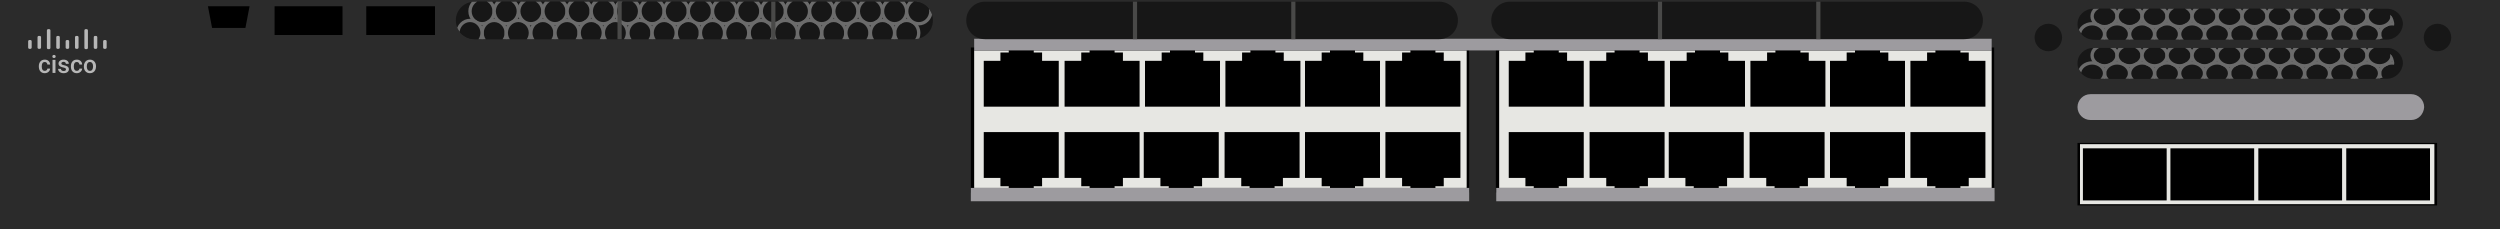 <?xml version="1.0" encoding="utf-8"?>
<!-- Copyright 2022 Virtual Console LLC. All rights reserved. Generator: Adobe Illustrator 23.1.0, SVG Export Plug-In . SVG Version: 6.00 Build 0)  -->
<svg version="1.1" id="Cisco_Catalyst_WS-C3650-24PD-E"
	 xmlns="http://www.w3.org/2000/svg" xmlns:xlink="http://www.w3.org/1999/xlink" x="0px" y="0px" viewBox="0 0 600 55"
	 style="enable-background:new 0 0 600 55;" xml:space="preserve">
<style type="text/css">
	.st0{fill:#2B2B2B;}
	.st1{fill:#E7E7E3;}
	.st2{fill:#9D9B9F;}
	.st3{fill:#171717;}
	.st4{fill:#494948;}
	.st5{clip-path:url(#SVGID_2_);}
	.st6{fill:#6B6B6B;}
	.st7{clip-path:url(#SVGID_4_);}
	.st8{clip-path:url(#SVGID_6_);}
	.st9{fill:#B7B7B7;}
</style>
<rect y="0" class="st0" width="600" height="55"/>
<g>
	<rect x="233" y="11.4" width="119.6" height="34.8"/>
	<rect x="233.8" y="12.1" class="st1" width="118.2" height="33"/>
	<g>
		<polygon points="250.1,14.6 250.1,12.6 248.1,12.6 248.1,11.4 
			242.1,11.4 242.1,12.6 240.1,12.6 240.1,14.6 236.1,14.6 
			236.1,25.6 254.1,25.6 254.1,14.6 		"/>
		<polygon points="269.5,14.6 269.5,12.6 267.5,12.6 267.5,11.4 261.5,11.4 261.5,12.6 
			259.5,12.6 259.5,14.6 255.5,14.6 255.5,25.6 273.5,25.6 273.5,14.6 		"/>
		<polygon points="288.8,14.6 288.8,12.6 286.8,12.6 286.8,11.4 
			280.8,11.4 280.8,12.6 278.8,12.6 278.8,14.6 274.8,14.6 
			274.8,25.6 292.8,25.6 292.8,14.6 		"/>
		<polygon points="308.1,14.6 308.1,12.6 306.1,12.6 306.1,11.4 
			300.1,11.4 300.1,12.6 298.1,12.6 298.1,14.6 294.1,14.6 
			294.1,25.6 312.1,25.6 312.1,14.6 		"/>
		<polygon points="327.2,14.6 327.2,12.6 325.2,12.6 325.2,11.4 
			319.2,11.4 319.2,12.6 317.2,12.6 317.2,14.6 313.2,14.6 
			313.2,25.6 331.2,25.6 331.2,14.6 		"/>
		<polygon points="346.5,14.6 346.5,12.6 344.5,12.6 344.5,11.4 338.5,11.4 338.5,12.6 
			336.5,12.6 336.5,14.6 332.5,14.6 332.5,25.6 350.5,25.6 350.5,14.6 		"/>
	</g>
	<g>
		<polygon points="336.5,42.7 336.5,44.7 338.5,44.7 338.5,45.9 344.5,45.9 344.5,44.7 
			346.5,44.7 346.5,42.7 350.5,42.7 350.5,31.7 332.5,31.7 332.5,42.7 		"/>
		<polygon points="317.2,42.7 317.2,44.7 319.2,44.7 319.2,45.9 
			325.2,45.9 325.2,44.7 327.2,44.7 327.2,42.7 331.2,42.7 
			331.2,31.7 313.2,31.7 313.2,42.7 		"/>
		<polygon points="297.9,42.7 297.9,44.7 299.9,44.7 299.9,45.9 
			305.9,45.9 305.9,44.7 307.9,44.7 307.9,42.7 311.9,42.7 
			311.9,31.7 293.9,31.7 293.9,42.7 		"/>
		<polygon points="278.5,42.7 278.5,44.7 280.5,44.7 280.5,45.9 286.5,45.9 286.5,44.7 
			288.5,44.7 288.5,42.7 292.5,42.7 292.5,31.7 274.5,31.7 274.5,42.7 		"/>
		<polygon points="259.5,42.7 259.5,44.7 261.5,44.7 261.5,45.9 267.5,45.9 267.5,44.7 
			269.5,44.7 269.5,42.7 273.5,42.7 273.5,31.7 255.5,31.7 255.5,42.7 		"/>
		<polygon points="240.1,42.7 240.1,44.7 242.1,44.7 242.1,45.9 
			248.1,45.9 248.1,44.7 250.1,44.7 250.1,42.7 254.1,42.7 
			254.1,31.7 236.1,31.7 236.1,42.7 		"/>
	</g>
</g>
<g>
	<rect x="359" y="11.4" width="119.6" height="34.8"/>
	<rect x="359.8" y="12.1" class="st1" width="118.2" height="33"/>
	<g>
		<polygon points="376.1,14.6 376.1,12.6 374.1,12.6 374.1,11.4 
			368.1,11.4 368.1,12.6 366.1,12.6 366.1,14.6 362.1,14.6 
			362.1,25.6 380.1,25.6 380.1,14.6 		"/>
		<polygon points="395.5,14.6 395.5,12.6 393.5,12.6 393.5,11.4 387.5,11.4 387.5,12.6 
			385.5,12.6 385.5,14.6 381.5,14.6 381.5,25.6 399.5,25.6 399.5,14.6 		"/>
		<polygon points="414.8,14.6 414.8,12.6 412.8,12.6 412.8,11.4 
			406.8,11.4 406.8,12.6 404.8,12.6 404.8,14.6 400.8,14.6 
			400.8,25.6 418.8,25.6 418.8,14.6 		"/>
		<polygon points="434.1,14.6 434.1,12.6 432.1,12.6 432.1,11.4 
			426.1,11.4 426.1,12.6 424.1,12.6 424.1,14.6 420.1,14.6 
			420.1,25.6 438.1,25.6 438.1,14.6 		"/>
		<polygon points="453.2,14.6 453.2,12.6 451.2,12.6 451.2,11.4 
			445.2,11.4 445.2,12.6 443.2,12.6 443.2,14.6 439.2,14.6 
			439.2,25.6 457.2,25.6 457.2,14.6 		"/>
		<polygon points="472.5,14.6 472.5,12.6 470.5,12.6 470.5,11.4 464.5,11.4 464.5,12.6 
			462.5,12.6 462.5,14.6 458.5,14.6 458.5,25.6 476.5,25.6 476.5,14.6 		"/>
	</g>
	<g>
		<polygon points="462.5,42.7 462.5,44.7 464.5,44.7 464.5,45.9 470.5,45.9 470.5,44.7 
			472.5,44.7 472.5,42.7 476.5,42.7 476.5,31.7 458.5,31.7 458.5,42.7 		"/>
		<polygon points="443.2,42.7 443.2,44.7 445.2,44.7 445.2,45.9 
			451.2,45.9 451.2,44.7 453.2,44.7 453.2,42.7 457.2,42.7 
			457.2,31.7 439.2,31.7 439.2,42.7 		"/>
		<polygon points="423.9,42.7 423.9,44.7 425.9,44.7 425.9,45.9 
			431.9,45.9 431.9,44.7 433.9,44.7 433.9,42.7 437.9,42.7 
			437.9,31.7 419.9,31.7 419.9,42.7 		"/>
		<polygon points="404.5,42.7 404.5,44.7 406.5,44.7 406.5,45.9 412.5,45.9 412.5,44.7 
			414.5,44.7 414.5,42.7 418.5,42.7 418.5,31.7 400.5,31.7 400.5,42.7 		"/>
		<polygon points="385.5,42.7 385.5,44.7 387.5,44.7 387.5,45.9 393.5,45.9 393.5,44.7 
			395.5,44.7 395.5,42.7 399.5,42.7 399.5,31.7 381.5,31.7 381.5,42.7 		"/>
		<polygon points="366.1,42.7 366.1,44.7 368.1,44.7 368.1,45.9 
			374.1,45.9 374.1,44.7 376.1,44.7 376.1,42.7 380.1,42.7 
			380.1,31.7 362.1,31.7 362.1,42.7 		"/>
	</g>
</g>
<rect x="233" y="45.1" class="st2" width="119.6" height="3.2"/>
<rect x="359.1" y="45.1" class="st2" width="119.6" height="3.2"/>
<rect x="233.8" y="9.3" class="st2" width="244.2" height="2.8"/>
<path class="st3" d="M345.4,9.4h-109c-2.5,0-4.5-2-4.5-4.5l0,0c0-2.5,2-4.5,4.5-4.5h109c2.5,0,4.5,2,4.5,4.5l0,0
	C349.9,7.4,347.9,9.4,345.4,9.4z"/>
<rect x="271.9" y="0.4" class="st4" width="1" height="9"/>
<rect x="309.9" y="0.4" class="st4" width="1" height="9"/>
<path class="st3" d="M471.4,9.4h-109c-2.5,0-4.5-2-4.5-4.5l0,0c0-2.5,2-4.5,4.5-4.5h109c2.5,0,4.5,2,4.5,4.5l0,0
	C475.9,7.4,473.9,9.4,471.4,9.4z"/>
<rect x="397.9" y="0.4" class="st4" width="1" height="9"/>
<rect x="435.9" y="0.4" class="st4" width="1" height="9"/>
<path class="st3" d="M219.4,9.4H113.9c-2.5,0-4.5-2-4.5-4.5l0,0c0-2.5,2-4.5,4.5-4.5h105.5
	c2.5,0,4.5,2,4.5,4.5l0,0C223.9,7.4,221.9,9.4,219.4,9.4z"/>
<g>
	<g>
		<g>
			<g>
				<g>
					<defs>
						<path id="SVGID_1_" d="M219.4,9.4H113.9c-2.5,0-4.5-2-4.5-4.5l0,0c0-2.5,2-4.5,4.5-4.5h105.5
							c2.5,0,4.5,2,4.5,4.5l0,0C223.9,7.4,221.9,9.4,219.4,9.4z"/>
					</defs>
					<clipPath id="SVGID_2_">
						<use xlink:href="#SVGID_1_"  style="overflow:visible;"/>
					</clipPath>
					<g class="st5">
						<g>
							<ellipse class="st3" cx="115.7" cy="2.7" rx="2.9" ry="3"/>
							<path class="st6" d="M115.7,6.1c-1.8,0-3.3-1.5-3.3-3.4
								s1.5-3.4,3.3-3.4S119,0.8,119,2.7S117.5,6.1,115.7,6.1z
								 M115.7,0.1c-1.4,0-2.5,1.2-2.5,2.6s1.1,2.6,2.5,2.6s2.5-1.2,2.5-2.6
								S117.1,0.1,115.7,0.1z"/>
						</g>
						<g>
							<ellipse class="st3" cx="121.5" cy="2.7" rx="2.9" ry="3"/>
							<path class="st6" d="M121.5,6.1c-1.8,0-3.3-1.5-3.3-3.4s1.5-3.4,3.3-3.4
								s3.3,1.5,3.3,3.4S123.3,6.1,121.5,6.1z M121.5,0.1
								c-1.4,0-2.5,1.2-2.5,2.6s1.1,2.6,2.5,2.6s2.5-1.2,2.5-2.6
								S122.9,0.1,121.5,0.1z"/>
						</g>
						<g>
							<ellipse class="st3" cx="118.6" cy="7.9" rx="2.9" ry="3"/>
							<path class="st6" d="M118.6,11.3c-1.8,0-3.3-1.5-3.3-3.4
								s1.5-3.4,3.3-3.4s3.3,1.5,3.3,3.4S120.4,11.3,118.6,11.3z
								 M118.6,5.3c-1.4,0-2.5,1.2-2.5,2.6s1.1,2.6,2.5,2.6
								s2.5-1.2,2.5-2.6S120,5.3,118.6,5.3z"/>
						</g>
						<g>
							<ellipse class="st3" cx="112.8" cy="7.9" rx="2.9" ry="3"/>
							<path class="st6" d="M112.8,11.3C111,11.3,109.5,9.8,109.5,7.9
								s1.5-3.4,3.3-3.4s3.3,1.5,3.3,3.4S114.6,11.3,112.8,11.3z
								 M112.8,5.3c-1.4,0-2.5,1.2-2.5,2.6s1.1,2.6,2.5,2.6
								s2.5-1.2,2.5-2.6S114.2,5.3,112.8,5.3z"/>
						</g>
						<g>
							<ellipse class="st3" cx="130.3" cy="7.9" rx="2.9" ry="3"/>
							<path class="st6" d="M130.3,11.3C128.5,11.3,127,9.8,127,7.9
								s1.5-3.4,3.3-3.4s3.3,1.5,3.3,3.4S132.1,11.3,130.3,11.3z
								 M130.3,5.3c-1.4,0-2.5,1.2-2.5,2.6s1.1,2.6,2.5,2.6
								s2.5-1.2,2.5-2.6S131.7,5.3,130.3,5.3z"/>
						</g>
						<g>
							<ellipse class="st3" cx="124.4" cy="7.9" rx="2.9" ry="3"/>
							<path class="st6" d="M124.4,11.3c-1.8,0-3.3-1.5-3.3-3.4
								s1.5-3.4,3.3-3.4s3.3,1.5,3.3,3.4S126.2,11.3,124.4,11.3z
								 M124.4,5.3c-1.4,0-2.5,1.2-2.5,2.6s1.1,2.6,2.5,2.6
								s2.5-1.2,2.5-2.6S125.8,5.3,124.4,5.3z"/>
						</g>
						<g>
							<ellipse class="st3" cx="127.4" cy="2.7" rx="2.9" ry="3"/>
							<path class="st6" d="M127.4,6.1c-1.8,0-3.3-1.5-3.3-3.4
								s1.5-3.4,3.3-3.4c1.8,0,3.3,1.5,3.3,3.4
								S129.2,6.1,127.4,6.1z M127.4,0.1c-1.4,0-2.5,1.2-2.5,2.6
								s1.1,2.6,2.5,2.6s2.5-1.2,2.5-2.6S128.8,0.1,127.4,0.1z"
								/>
						</g>
						<g>
							<ellipse class="st3" cx="133.2" cy="2.7" rx="2.9" ry="3"/>
							<path class="st6" d="M133.2,6.1c-1.8,0-3.3-1.5-3.3-3.4
								s1.5-3.4,3.3-3.4S136.5,0.8,136.5,2.7S135,6.1,133.2,6.1z
								 M133.2,0.1c-1.4,0-2.5,1.2-2.5,2.6s1.1,2.6,2.5,2.6s2.5-1.2,2.5-2.6
								S134.6,0.1,133.2,0.1z"/>
						</g>
						<g>
							<ellipse class="st3" cx="139" cy="2.7" rx="2.9" ry="3"/>
							<path class="st6" d="M139,6.1c-1.8,0-3.3-1.5-3.3-3.4s1.5-3.4,3.3-3.4
								s3.3,1.5,3.3,3.4S140.8,6.1,139,6.1z M139,0.1
								c-1.4,0-2.5,1.2-2.5,2.6s1.1,2.6,2.5,2.6s2.5-1.2,2.5-2.6
								S140.4,0.1,139,0.1z"/>
						</g>
						<g>
							<ellipse class="st3" cx="136.1" cy="7.9" rx="2.9" ry="3"/>
							<path class="st6" d="M136.1,11.3c-1.8,0-3.3-1.5-3.3-3.4
								s1.5-3.4,3.3-3.4s3.3,1.5,3.3,3.4S137.9,11.3,136.1,11.3z
								 M136.1,5.3c-1.4,0-2.5,1.2-2.5,2.6s1.1,2.6,2.5,2.6
								s2.5-1.2,2.5-2.6S137.5,5.3,136.1,5.3z"/>
						</g>
						<g>
							<ellipse class="st3" cx="147.7" cy="7.9" rx="2.9" ry="3"/>
							<path class="st6" d="M147.7,11.3c-1.8,0-3.3-1.5-3.3-3.4
								s1.5-3.4,3.3-3.4S151,6,151,7.9S149.5,11.3,147.7,11.3z
								 M147.7,5.3c-1.4,0-2.5,1.2-2.5,2.6s1.1,2.6,2.5,2.6
								s2.5-1.2,2.5-2.6S149.1,5.3,147.7,5.3z"/>
						</g>
						<g>
							<ellipse class="st3" cx="141.9" cy="7.9" rx="2.9" ry="3"/>
							<path class="st6" d="M141.9,11.3c-1.8,0-3.3-1.5-3.3-3.4
								s1.5-3.4,3.3-3.4s3.3,1.5,3.3,3.4S143.7,11.3,141.9,11.3z
								 M141.9,5.3c-1.4,0-2.5,1.2-2.5,2.6s1.1,2.6,2.5,2.6
								s2.5-1.2,2.5-2.6S143.3,5.3,141.9,5.3z"/>
						</g>
						<g>
							<ellipse class="st3" cx="144.8" cy="2.7" rx="2.9" ry="3"/>
							<path class="st6" d="M144.8,6.1C143,6.1,141.5,4.6,141.5,2.7
								s1.5-3.4,3.3-3.4s3.3,1.5,3.3,3.4S146.6,6.1,144.8,6.1z
								 M144.8,0.1c-1.4,0-2.5,1.2-2.5,2.6s1.1,2.6,2.5,2.6s2.5-1.2,2.5-2.6
								S146.2,0.1,144.8,0.1z"/>
						</g>
						<g>
							<ellipse class="st3" cx="150.6" cy="2.7" rx="2.9" ry="3"/>
							<path class="st6" d="M150.6,6.1c-1.8,0-3.3-1.5-3.3-3.4
								s1.5-3.4,3.3-3.4s3.3,1.5,3.3,3.4S152.4,6.1,150.6,6.1z
								 M150.6,0.1c-1.4,0-2.5,1.2-2.5,2.6s1.1,2.6,2.5,2.6s2.5-1.2,2.5-2.6
								S152,0.1,150.6,0.1z"/>
						</g>
						<g>
							<ellipse class="st3" cx="156.5" cy="2.7" rx="2.9" ry="3"/>
							<path class="st6" d="M156.5,6.1c-1.8,0-3.3-1.5-3.3-3.4s1.5-3.4,3.3-3.4
								s3.3,1.5,3.3,3.4S158.3,6.1,156.5,6.1z M156.5,0.1
								c-1.4,0-2.5,1.2-2.5,2.6s1.1,2.6,2.5,2.6s2.5-1.2,2.5-2.6
								S157.9,0.1,156.5,0.1z"/>
						</g>
						<g>
							<ellipse class="st3" cx="153.6" cy="7.9" rx="2.9" ry="3"/>
							<path class="st6" d="M153.6,11.3c-1.8,0-3.3-1.5-3.3-3.4
								s1.5-3.4,3.3-3.4s3.3,1.5,3.3,3.4S155.4,11.3,153.6,11.3z
								 M153.6,5.3c-1.4,0-2.5,1.2-2.5,2.6s1.1,2.6,2.5,2.6
								s2.5-1.2,2.5-2.6S155,5.3,153.6,5.3z"/>
						</g>
						<g>
							<ellipse class="st3" cx="165.2" cy="7.9" rx="2.9" ry="3"/>
							<path class="st6" d="M165.2,11.3c-1.8,0-3.3-1.5-3.3-3.4
								s1.5-3.4,3.3-3.4S168.5,6,168.5,7.9S167,11.3,165.2,11.3z
								 M165.2,5.3c-1.4,0-2.5,1.2-2.5,2.6s1.1,2.6,2.5,2.6
								s2.5-1.2,2.5-2.6S166.6,5.3,165.2,5.3z"/>
						</g>
						<g>
							<ellipse class="st3" cx="159.4" cy="7.9" rx="2.9" ry="3"/>
							<path class="st6" d="M159.4,11.3c-1.8,0-3.3-1.5-3.3-3.4
								s1.5-3.4,3.3-3.4s3.3,1.5,3.3,3.4S161.2,11.3,159.4,11.3z
								 M159.4,5.3c-1.4,0-2.5,1.2-2.5,2.6s1.1,2.6,2.5,2.6
								s2.5-1.2,2.5-2.6S160.8,5.3,159.4,5.3z"/>
						</g>
						<g>
							<ellipse class="st3" cx="162.3" cy="2.7" rx="2.9" ry="3"/>
							<path class="st6" d="M162.3,6.1C160.5,6.1,159,4.6,159,2.7s1.5-3.4,3.3-3.4
								s3.3,1.5,3.3,3.4S164.1,6.1,162.3,6.1z M162.3,0.1
								c-1.4,0-2.5,1.2-2.5,2.6s1.1,2.6,2.5,2.6s2.5-1.2,2.5-2.6
								S163.7,0.1,162.3,0.1z"/>
						</g>
						<g>
							<ellipse class="st3" cx="168.1" cy="2.7" rx="2.9" ry="3"/>
							<path class="st6" d="M168.1,6.1c-1.8,0-3.3-1.5-3.3-3.4
								s1.5-3.4,3.3-3.4s3.3,1.5,3.3,3.4S169.9,6.1,168.1,6.1z
								 M168.1,0.1c-1.4,0-2.5,1.2-2.5,2.6s1.1,2.6,2.5,2.6s2.5-1.2,2.5-2.6
								S169.5,0.1,168.1,0.1z"/>
						</g>
						<g>
							<ellipse class="st3" cx="173.9" cy="2.7" rx="2.9" ry="3"/>
							<path class="st6" d="M173.9,6.1c-1.8,0-3.3-1.5-3.3-3.4
								s1.5-3.4,3.3-3.4s3.3,1.5,3.3,3.4S175.7,6.1,173.9,6.1z
								 M173.9,0.1c-1.4,0-2.5,1.2-2.5,2.6s1.1,2.6,2.5,2.6s2.5-1.2,2.5-2.6
								S175.3,0.1,173.9,0.1z"/>
						</g>
						<g>
							<ellipse class="st3" cx="171" cy="7.9" rx="2.9" ry="3"/>
							<path class="st6" d="M171,11.3c-1.8,0-3.3-1.5-3.3-3.4s1.5-3.4,3.3-3.4
								s3.3,1.5,3.3,3.4S172.8,11.3,171,11.3z M171,5.3
								c-1.4,0-2.5,1.2-2.5,2.6s1.1,2.6,2.5,2.6s2.5-1.2,2.5-2.6
								S172.4,5.3,171,5.3z"/>
						</g>
						<g>
							<ellipse class="st3" cx="182.7" cy="7.9" rx="2.9" ry="3"/>
							<path class="st6" d="M182.7,11.3c-1.8,0-3.3-1.5-3.3-3.4
								s1.5-3.4,3.3-3.4S186,6,186,7.9S184.5,11.3,182.7,11.3z
								 M182.7,5.3c-1.4,0-2.5,1.2-2.5,2.6s1.1,2.6,2.5,2.6
								s2.5-1.2,2.5-2.6S184.1,5.3,182.7,5.3z"/>
						</g>
						<g>
							<ellipse class="st3" cx="176.8" cy="7.9" rx="2.9" ry="3"/>
							<path class="st6" d="M176.8,11.3C175,11.3,173.5,9.8,173.5,7.9
								s1.5-3.4,3.3-3.4s3.3,1.5,3.3,3.4S178.6,11.3,176.8,11.3z
								 M176.8,5.3c-1.4,0-2.5,1.2-2.5,2.6s1.1,2.6,2.5,2.6
								s2.5-1.2,2.5-2.6S178.2,5.3,176.8,5.3z"/>
						</g>
						<g>
							<ellipse class="st3" cx="179.7" cy="2.7" rx="2.9" ry="3"/>
							<path class="st6" d="M179.7,6.1c-1.8,0-3.3-1.5-3.3-3.4
								s1.5-3.4,3.3-3.4S183,0.8,183,2.7S181.5,6.1,179.7,6.1z
								 M179.7,0.1c-1.4,0-2.5,1.2-2.5,2.6s1.1,2.6,2.5,2.6s2.5-1.2,2.5-2.6
								S181.1,0.1,179.7,0.1z"/>
						</g>
						<g>
							<ellipse class="st3" cx="185.6" cy="2.7" rx="2.9" ry="3"/>
							<path class="st6" d="M185.6,6.1c-1.8,0-3.3-1.5-3.3-3.4
								s1.5-3.4,3.3-3.4s3.3,1.5,3.3,3.4S187.4,6.1,185.6,6.1z
								 M185.6,0.1c-1.4,0-2.5,1.2-2.5,2.6s1.1,2.6,2.5,2.6s2.5-1.2,2.5-2.6
								S187,0.1,185.6,0.1z"/>
						</g>
						<g>
							<ellipse class="st3" cx="191.4" cy="2.7" rx="2.9" ry="3"/>
							<path class="st6" d="M191.4,6.1c-1.8,0-3.3-1.5-3.3-3.4
								s1.5-3.4,3.3-3.4s3.3,1.5,3.3,3.4S193.2,6.1,191.4,6.1z
								 M191.4,0.1c-1.4,0-2.5,1.2-2.5,2.6s1.1,2.6,2.5,2.6s2.5-1.2,2.5-2.6
								S192.8,0.1,191.4,0.1z"/>
						</g>
						<g>
							<ellipse class="st3" cx="188.5" cy="7.9" rx="2.9" ry="3"/>
							<path class="st6" d="M188.5,11.3c-1.8,0-3.3-1.5-3.3-3.4s1.5-3.4,3.3-3.4
								s3.3,1.5,3.3,3.4S190.3,11.3,188.5,11.3z M188.5,5.3
								c-1.4,0-2.5,1.2-2.5,2.6s1.1,2.6,2.5,2.6S191,9.3,191,7.9
								S189.9,5.3,188.5,5.3z"/>
						</g>
						<g>
							<ellipse class="st3" cx="200.1" cy="7.9" rx="2.9" ry="3"/>
							<path class="st6" d="M200.1,11.3c-1.8,0-3.3-1.5-3.3-3.4
								s1.5-3.4,3.3-3.4s3.3,1.5,3.3,3.4S201.9,11.3,200.1,11.3z
								 M200.1,5.3c-1.4,0-2.5,1.2-2.5,2.6s1.1,2.6,2.5,2.6
								s2.5-1.2,2.5-2.6S201.5,5.3,200.1,5.3z"/>
						</g>
						<g>
							<ellipse class="st3" cx="194.3" cy="7.9" rx="2.9" ry="3"/>
							<path class="st6" d="M194.3,11.3C192.5,11.3,191,9.8,191,7.9
								s1.5-3.4,3.3-3.4s3.3,1.5,3.3,3.4S196.1,11.3,194.3,11.3z
								 M194.3,5.3c-1.4,0-2.5,1.2-2.5,2.6s1.1,2.6,2.5,2.6
								s2.5-1.2,2.5-2.6S195.7,5.3,194.3,5.3z"/>
						</g>
						<g>
							<ellipse class="st3" cx="197.2" cy="2.7" rx="2.9" ry="3"/>
							<path class="st6" d="M197.2,6.1c-1.8,0-3.3-1.5-3.3-3.4
								s1.5-3.4,3.3-3.4S200.5,0.8,200.5,2.7S199,6.1,197.2,6.1z
								 M197.2,0.1c-1.4,0-2.5,1.2-2.5,2.6s1.1,2.6,2.5,2.6s2.5-1.2,2.5-2.6
								S198.6,0.1,197.2,0.1z"/>
						</g>
						<g>
							<ellipse class="st3" cx="203" cy="2.7" rx="2.9" ry="3"/>
							<path class="st6" d="M203,6.1c-1.8,0-3.3-1.5-3.3-3.4s1.5-3.4,3.3-3.4
								s3.3,1.5,3.3,3.4S204.8,6.1,203,6.1z M203,0.1
								c-1.4,0-2.5,1.2-2.5,2.6s1.1,2.6,2.5,2.6s2.5-1.2,2.5-2.6
								S204.4,0.1,203,0.1z"/>
						</g>
						<g>
							<ellipse class="st3" cx="208.9" cy="2.7" rx="2.9" ry="3"/>
							<path class="st6" d="M208.9,6.1c-1.8,0-3.3-1.5-3.3-3.4
								s1.5-3.4,3.3-3.4s3.3,1.5,3.3,3.4S210.7,6.1,208.9,6.1z
								 M208.9,0.1c-1.4,0-2.5,1.2-2.5,2.6s1.1,2.6,2.5,2.6s2.5-1.2,2.5-2.6
								S210.3,0.1,208.9,0.1z"/>
						</g>
						<g>
							<ellipse class="st3" cx="205.9" cy="7.9" rx="2.9" ry="3"/>
							<path class="st6" d="M205.9,11.3c-1.8,0-3.3-1.5-3.3-3.4
								s1.5-3.4,3.3-3.4s3.3,1.5,3.3,3.4S207.7,11.3,205.9,11.3z
								 M205.9,5.3c-1.4,0-2.5,1.2-2.5,2.6s1.1,2.6,2.5,2.6
								s2.5-1.2,2.5-2.6S207.3,5.3,205.9,5.3z"/>
						</g>
						<g>
							<ellipse class="st3" cx="217.6" cy="7.9" rx="2.9" ry="3"/>
							<path class="st6" d="M217.6,11.3c-1.8,0-3.3-1.5-3.3-3.4
								s1.5-3.4,3.3-3.4s3.3,1.5,3.3,3.4S219.4,11.3,217.6,11.3z
								 M217.6,5.3c-1.4,0-2.5,1.2-2.5,2.6s1.1,2.6,2.5,2.6
								s2.5-1.2,2.5-2.6S219,5.3,217.6,5.3z"/>
						</g>
						<g>
							<ellipse class="st3" cx="211.8" cy="7.9" rx="2.9" ry="3"/>
							<path class="st6" d="M211.8,11.3C210,11.3,208.5,9.8,208.5,7.9
								s1.5-3.4,3.3-3.4s3.3,1.5,3.3,3.4S213.6,11.3,211.8,11.3z
								 M211.8,5.3c-1.4,0-2.5,1.2-2.5,2.6s1.1,2.6,2.5,2.6
								s2.5-1.2,2.5-2.6S213.2,5.3,211.8,5.3z"/>
						</g>
						<g>
							<ellipse class="st3" cx="214.7" cy="2.7" rx="2.9" ry="3"/>
							<path class="st6" d="M214.7,6.1c-1.8,0-3.3-1.5-3.3-3.4
								s1.5-3.4,3.3-3.4S218,0.8,218,2.7S216.5,6.1,214.7,6.1z
								 M214.7,0.1c-1.4,0-2.5,1.2-2.5,2.6s1.1,2.6,2.5,2.6s2.5-1.2,2.5-2.6
								S216.1,0.1,214.7,0.1z"/>
						</g>
						<g>
							<ellipse class="st3" cx="220.5" cy="2.7" rx="2.9" ry="3"/>
							<path class="st6" d="M220.5,6.1c-1.8,0-3.3-1.5-3.3-3.4s1.5-3.4,3.3-3.4
								s3.3,1.5,3.3,3.4S222.3,6.1,220.5,6.1z M220.5,0.1
								c-1.4,0-2.5,1.2-2.5,2.6s1.1,2.6,2.5,2.6s2.5-1.2,2.5-2.6
								S221.9,0.1,220.5,0.1z"/>
						</g>
					</g>
				</g>
			</g>
		</g>
	</g>
</g>
<rect x="148.2" y="0.4" class="st4" width="1" height="9"/>
<rect x="185.1" y="0.4" class="st4" width="1" height="9"/>
<rect x="87.9" y="1.5" width="16.5" height="6.9"/>
<rect x="65.9" y="1.5" width="16.3" height="6.9"/>
<polygon points="58.9,6.7 50.9,6.7 49.9,1.5 59.9,1.5 "/>
<path class="st3" d="M572.9,9.5h-70.5c-2.1,0-3.8-1.7-3.8-3.7l0,0
	c0-2.1,1.7-3.7,3.8-3.7h70.5c2.1,0,3.8,1.7,3.8,3.7l0,0
	C576.6,7.8,574.9,9.5,572.9,9.5z"/>
<g>
	<g>
		<g>
			<g>
				<g>
					<defs>
						<path id="SVGID_3_" d="M570.1,9.5h-67c-2.5,0-4.5-1.7-4.5-3.7l0,0
							c0-2.1,2-3.7,4.5-3.7h67c2.5,0,4.5,1.7,4.5,3.7l0,0
							C574.6,7.8,572.6,9.5,570.1,9.5z"/>
					</defs>
					<clipPath id="SVGID_4_">
						<use xlink:href="#SVGID_3_"  style="overflow:visible;"/>
					</clipPath>
					<g class="st7">
						<g>
							<ellipse class="st3" cx="505.1" cy="3.9" rx="3" ry="2.5"/>
							<path class="st6" d="M505.1,6.8c-1.9,0-3.4-1.3-3.4-2.9
								s1.5-2.9,3.4-2.9S508.5,2.3,508.5,3.9S507,6.8,505.1,6.8z
								 M505.1,1.8c-1.4,0-2.6,1-2.6,2.1s1.2,2.1,2.6,2.1
								s2.6-1,2.6-2.1S506.5,1.8,505.1,1.8z"/>
						</g>
						<g>
							<ellipse class="st3" cx="511.1" cy="3.9" rx="3" ry="2.5"/>
							<path class="st6" d="M511.1,6.8c-1.9,0-3.4-1.3-3.4-2.9
								s1.5-2.9,3.4-2.9S514.5,2.3,514.5,3.9S513,6.8,511.1,6.8z
								 M511.1,1.8c-1.4,0-2.6,1-2.6,2.1s1.2,2.1,2.6,2.1
								s2.6-1,2.6-2.1S512.5,1.8,511.1,1.8z"/>
						</g>
						<g>
							<ellipse class="st3" cx="508.1" cy="8.2" rx="3" ry="2.5"/>
							<path class="st6" d="M508.1,11.1c-1.9,0-3.4-1.3-3.4-2.9
								s1.5-2.9,3.4-2.9S511.5,6.6,511.5,8.2S510,11.1,508.1,11.1z
								 M508.1,6.1c-1.4,0-2.6,1-2.6,2.1s1.2,2.1,2.6,2.1
								s2.6-1,2.6-2.1S509.5,6.1,508.1,6.1z"/>
						</g>
						<g>
							<ellipse class="st3" cx="502.1" cy="8.2" rx="3" ry="2.5"/>
							<path class="st6" d="M502.1,11.1c-1.9,0-3.4-1.3-3.4-2.9
								s1.5-2.9,3.4-2.9S505.5,6.6,505.5,8.2S504,11.1,502.1,11.1z
								 M502.1,6.1c-1.4,0-2.6,1-2.6,2.1s1.2,2.1,2.6,2.1
								s2.6-1,2.6-2.1S503.5,6.1,502.1,6.1z"/>
						</g>
						<g>
							<ellipse class="st3" cx="520.1" cy="8.2" rx="3" ry="2.5"/>
							<path class="st6" d="M520.1,11.1c-1.9,0-3.4-1.3-3.4-2.9
								s1.5-2.9,3.4-2.9S523.5,6.6,523.5,8.2S522,11.1,520.1,11.1z
								 M520.1,6.1c-1.4,0-2.6,1-2.6,2.1s1.2,2.1,2.6,2.1
								s2.6-1,2.6-2.1S521.5,6.1,520.1,6.1z"/>
						</g>
						<g>
							<ellipse class="st3" cx="514.1" cy="8.2" rx="3" ry="2.5"/>
							<path class="st6" d="M514.1,11.1c-1.9,0-3.4-1.3-3.4-2.9
								s1.5-2.9,3.4-2.9S517.5,6.6,517.5,8.2S516,11.1,514.1,11.1z
								 M514.1,6.1c-1.4,0-2.6,1-2.6,2.1s1.2,2.1,2.6,2.1
								s2.6-1,2.6-2.1S515.5,6.1,514.1,6.1z"/>
						</g>
						<g>
							<ellipse class="st3" cx="517.1" cy="3.9" rx="3" ry="2.5"/>
							<path class="st6" d="M517.1,6.8c-1.9,0-3.4-1.3-3.4-2.9
								s1.5-2.9,3.4-2.9S520.5,2.3,520.5,3.9S519,6.8,517.1,6.8z
								 M517.1,1.8c-1.4,0-2.6,1-2.6,2.1s1.2,2.1,2.6,2.1
								s2.6-1,2.6-2.1S518.5,1.8,517.1,1.8z"/>
						</g>
						<g>
							<ellipse class="st3" cx="523.1" cy="3.9" rx="3" ry="2.5"/>
							<path class="st6" d="M523.1,6.8c-1.9,0-3.4-1.3-3.4-2.9
								s1.5-2.9,3.4-2.9S526.5,2.3,526.5,3.9S525,6.8,523.1,6.8z
								 M523.1,1.8c-1.4,0-2.6,1-2.6,2.1s1.2,2.1,2.6,2.1
								s2.6-1,2.6-2.1S524.5,1.8,523.1,1.8z"/>
						</g>
						<g>
							<ellipse class="st3" cx="529.1" cy="3.9" rx="3" ry="2.5"/>
							<path class="st6" d="M529.1,6.8c-1.9,0-3.4-1.3-3.4-2.9
								s1.5-2.9,3.4-2.9S532.5,2.3,532.5,3.9S531,6.8,529.1,6.8z
								 M529.1,1.8c-1.4,0-2.6,1-2.6,2.1s1.2,2.1,2.6,2.1
								s2.6-1,2.6-2.1S530.5,1.8,529.1,1.8z"/>
						</g>
						<g>
							<ellipse class="st3" cx="526.1" cy="8.2" rx="3" ry="2.5"/>
							<path class="st6" d="M526.1,11.1c-1.9,0-3.4-1.3-3.4-2.9
								s1.5-2.9,3.4-2.9S529.5,6.6,529.5,8.2S528,11.1,526.1,11.1z
								 M526.1,6.1c-1.4,0-2.6,1-2.6,2.1s1.2,2.1,2.6,2.1
								s2.6-1,2.6-2.1S527.5,6.1,526.1,6.1z"/>
						</g>
						<g>
							<ellipse class="st3" cx="538.1" cy="8.2" rx="3" ry="2.5"/>
							<path class="st6" d="M538.1,11.1c-1.9,0-3.4-1.3-3.4-2.9
								s1.5-2.9,3.4-2.9S541.5,6.6,541.5,8.2S540,11.1,538.1,11.1z
								 M538.1,6.1c-1.4,0-2.6,1-2.6,2.1s1.2,2.1,2.6,2.1
								s2.6-1,2.6-2.1S539.5,6.1,538.1,6.1z"/>
						</g>
						<g>
							<ellipse class="st3" cx="532.1" cy="8.2" rx="3" ry="2.5"/>
							<path class="st6" d="M532.1,11.1c-1.9,0-3.4-1.3-3.4-2.9
								s1.5-2.9,3.4-2.9S535.5,6.6,535.5,8.2S534,11.1,532.1,11.1z
								 M532.1,6.1c-1.4,0-2.6,1-2.6,2.1s1.2,2.1,2.6,2.1
								s2.6-1,2.6-2.1S533.5,6.1,532.1,6.1z"/>
						</g>
						<g>
							<ellipse class="st3" cx="535.1" cy="3.9" rx="3" ry="2.5"/>
							<path class="st6" d="M535.1,6.8c-1.9,0-3.4-1.3-3.4-2.9
								s1.5-2.9,3.4-2.9S538.5,2.3,538.5,3.9S537,6.8,535.1,6.8z
								 M535.1,1.8c-1.4,0-2.6,1-2.6,2.1s1.2,2.1,2.6,2.1
								s2.6-1,2.6-2.1S536.5,1.8,535.1,1.8z"/>
						</g>
						<g>
							<ellipse class="st3" cx="541.1" cy="3.9" rx="3" ry="2.5"/>
							<path class="st6" d="M541.1,6.8c-1.9,0-3.4-1.3-3.4-2.9
								s1.5-2.9,3.4-2.9S544.5,2.3,544.5,3.9S543,6.8,541.1,6.8z
								 M541.1,1.8c-1.4,0-2.6,1-2.6,2.1s1.2,2.1,2.6,2.1
								s2.6-1,2.6-2.1S542.5,1.8,541.1,1.8z"/>
						</g>
						<g>
							<ellipse class="st3" cx="547.1" cy="3.9" rx="3" ry="2.5"/>
							<path class="st6" d="M547.1,6.8c-1.9,0-3.4-1.3-3.4-2.9
								s1.5-2.9,3.4-2.9S550.5,2.3,550.5,3.9S549,6.8,547.1,6.8z
								 M547.1,1.8c-1.4,0-2.6,1-2.6,2.1s1.2,2.1,2.6,2.1
								s2.6-1,2.6-2.1S548.5,1.8,547.1,1.8z"/>
						</g>
						<g>
							<ellipse class="st3" cx="544.1" cy="8.2" rx="3" ry="2.5"/>
							<path class="st6" d="M544.1,11.1c-1.9,0-3.4-1.3-3.4-2.9
								s1.5-2.9,3.4-2.9S547.5,6.6,547.5,8.2S546,11.1,544.1,11.1z
								 M544.1,6.1c-1.4,0-2.6,1-2.6,2.1s1.2,2.1,2.6,2.1
								s2.6-1,2.6-2.1S545.5,6.1,544.1,6.1z"/>
						</g>
						<g>
							<ellipse class="st3" cx="556.1" cy="8.2" rx="3" ry="2.5"/>
							<path class="st6" d="M556.1,11.1c-1.9,0-3.4-1.3-3.4-2.9
								s1.5-2.9,3.4-2.9S559.5,6.6,559.5,8.2S558,11.1,556.1,11.1z
								 M556.1,6.1c-1.4,0-2.6,1-2.6,2.1s1.2,2.1,2.6,2.1
								s2.6-1,2.6-2.1S557.5,6.1,556.1,6.1z"/>
						</g>
						<g>
							<ellipse class="st3" cx="550.1" cy="8.2" rx="3" ry="2.5"/>
							<path class="st6" d="M550.1,11.1c-1.9,0-3.4-1.3-3.4-2.9
								s1.5-2.9,3.4-2.9S553.5,6.6,553.5,8.2S552,11.1,550.1,11.1z
								 M550.1,6.1c-1.4,0-2.6,1-2.6,2.1s1.2,2.1,2.6,2.1
								s2.6-1,2.6-2.1S551.5,6.1,550.1,6.1z"/>
						</g>
						<g>
							<ellipse class="st3" cx="553.1" cy="3.9" rx="3" ry="2.5"/>
							<path class="st6" d="M553.1,6.8c-1.9,0-3.4-1.3-3.4-2.9
								s1.5-2.9,3.4-2.9S556.5,2.3,556.5,3.9S555,6.8,553.1,6.8z
								 M553.1,1.8c-1.4,0-2.6,1-2.6,2.1s1.2,2.1,2.6,2.1
								s2.6-1,2.6-2.1S554.5,1.8,553.1,1.8z"/>
						</g>
						<g>
							<ellipse class="st3" cx="559.1" cy="3.9" rx="3" ry="2.5"/>
							<path class="st6" d="M559.1,6.8c-1.9,0-3.4-1.3-3.4-2.9
								s1.5-2.9,3.4-2.9S562.5,2.3,562.5,3.9S561,6.8,559.1,6.8z
								 M559.1,1.8c-1.4,0-2.6,1-2.6,2.1s1.2,2.1,2.6,2.1
								s2.6-1,2.6-2.1S560.5,1.8,559.1,1.8z"/>
						</g>
						<g>
							<ellipse class="st3" cx="565.1" cy="3.9" rx="3" ry="2.5"/>
							<path class="st6" d="M565.1,6.8c-1.9,0-3.4-1.3-3.4-2.9
								s1.5-2.9,3.4-2.9S568.5,2.3,568.5,3.9S567,6.8,565.1,6.8z
								 M565.1,1.8c-1.4,0-2.6,1-2.6,2.1s1.2,2.1,2.6,2.1
								s2.6-1,2.6-2.1S566.5,1.8,565.1,1.8z"/>
						</g>
						<g>
							<ellipse class="st3" cx="562.1" cy="8.2" rx="3" ry="2.5"/>
							<path class="st6" d="M562.1,11.1c-1.9,0-3.4-1.3-3.4-2.9
								s1.5-2.9,3.4-2.9S565.5,6.6,565.5,8.2S564,11.1,562.1,11.1z
								 M562.1,6.1c-1.4,0-2.6,1-2.6,2.1s1.2,2.1,2.6,2.1
								s2.6-1,2.6-2.1S563.5,6.1,562.1,6.1z"/>
						</g>
						<g>
							<ellipse class="st3" cx="574.1" cy="8.2" rx="3" ry="2.5"/>
							<path class="st6" d="M574.1,11.1c-1.9,0-3.4-1.3-3.4-2.9
								s1.5-2.9,3.4-2.9S577.5,6.6,577.5,8.2S576,11.1,574.1,11.1z
								 M574.1,6.1c-1.4,0-2.6,1-2.6,2.1s1.2,2.1,2.6,2.1
								s2.6-1,2.6-2.1S575.5,6.1,574.1,6.1z"/>
						</g>
						<g>
							<ellipse class="st3" cx="568.1" cy="8.2" rx="3" ry="2.5"/>
							<path class="st6" d="M568.1,11.1c-1.9,0-3.4-1.3-3.4-2.9
								s1.5-2.9,3.4-2.9S571.5,6.6,571.5,8.2S570,11.1,568.1,11.1z
								 M568.1,6.1c-1.4,0-2.6,1-2.6,2.1s1.2,2.1,2.6,2.1
								s2.6-1,2.6-2.1S569.5,6.1,568.1,6.1z"/>
						</g>
						<g>
							<ellipse class="st3" cx="571.1" cy="3.9" rx="3" ry="2.5"/>
							<path class="st6" d="M571.1,6.8c-1.9,0-3.4-1.3-3.4-2.9
								s1.5-2.9,3.4-2.9S574.5,2.3,574.5,3.9S573,6.8,571.1,6.8z
								 M571.1,1.8c-1.4,0-2.6,1-2.6,2.1s1.2,2.1,2.6,2.1
								s2.6-1,2.6-2.1S572.5,1.8,571.1,1.8z"/>
						</g>
						<g>
							<ellipse class="st3" cx="577.1" cy="3.9" rx="3" ry="2.5"/>
							<path class="st6" d="M577.1,6.8c-1.9,0-3.4-1.3-3.4-2.9
								s1.5-2.9,3.4-2.9S580.5,2.3,580.5,3.9S579,6.8,577.1,6.8z
								 M577.1,1.8c-1.4,0-2.6,1-2.6,2.1s1.2,2.1,2.6,2.1
								s2.6-1,2.6-2.1S578.5,1.8,577.1,1.8z"/>
						</g>
						<g>
							<ellipse class="st3" cx="583.1" cy="3.9" rx="3" ry="2.5"/>
							<path class="st6" d="M583.1,6.8c-1.9,0-3.4-1.3-3.4-2.9
								s1.5-2.9,3.4-2.9S586.5,2.3,586.5,3.9S585,6.8,583.1,6.8z
								 M583.1,1.8c-1.4,0-2.6,1-2.6,2.1s1.2,2.1,2.6,2.1
								s2.6-1,2.6-2.1S584.5,1.8,583.1,1.8z"/>
						</g>
						<g>
							<ellipse class="st3" cx="580.1" cy="8.2" rx="3" ry="2.5"/>
							<path class="st6" d="M580.1,11.1c-1.9,0-3.4-1.3-3.4-2.9
								s1.5-2.9,3.4-2.9S583.5,6.6,583.5,8.2S582,11.1,580.1,11.1z
								 M580.1,6.1c-1.4,0-2.6,1-2.6,2.1s1.2,2.1,2.6,2.1
								s2.6-1,2.6-2.1S581.5,6.1,580.1,6.1z"/>
						</g>
						<g>
							<ellipse class="st3" cx="592.1" cy="8.2" rx="3" ry="2.5"/>
							<path class="st6" d="M592.1,11.1c-1.9,0-3.4-1.3-3.4-2.9
								s1.5-2.9,3.4-2.9S595.5,6.6,595.5,8.2S594,11.1,592.1,11.1z
								 M592.1,6.1c-1.4,0-2.6,1-2.6,2.1s1.2,2.1,2.6,2.1
								s2.6-1,2.6-2.1S593.5,6.1,592.1,6.1z"/>
						</g>
						<g>
							<ellipse class="st3" cx="586.1" cy="8.2" rx="3" ry="2.5"/>
							<path class="st6" d="M586.1,11.1c-1.9,0-3.4-1.3-3.4-2.9
								s1.5-2.9,3.4-2.9S589.5,6.6,589.5,8.2S588,11.1,586.1,11.1z
								 M586.1,6.1c-1.4,0-2.6,1-2.6,2.1s1.2,2.1,2.6,2.1
								s2.6-1,2.6-2.1S587.5,6.1,586.1,6.1z"/>
						</g>
						<g>
							<ellipse class="st3" cx="589.1" cy="3.9" rx="3" ry="2.5"/>
							<path class="st6" d="M589.1,6.8c-1.9,0-3.4-1.3-3.4-2.9
								s1.5-2.9,3.4-2.9S592.5,2.3,592.5,3.9S591,6.8,589.1,6.8z
								 M589.1,1.8c-1.4,0-2.6,1-2.6,2.1s1.2,2.1,2.6,2.1
								s2.6-1,2.6-2.1S590.5,1.8,589.1,1.8z"/>
						</g>
						<g>
							<ellipse class="st3" cx="595.1" cy="3.9" rx="3" ry="2.5"/>
							<path class="st6" d="M595.1,6.8c-1.9,0-3.4-1.3-3.4-2.9
								s1.5-2.9,3.4-2.9S598.5,2.3,598.5,3.9S597,6.8,595.1,6.8z
								 M595.1,1.8c-1.4,0-2.6,1-2.6,2.1s1.2,2.1,2.6,2.1
								s2.6-1,2.6-2.1S596.5,1.8,595.1,1.8z"/>
						</g>
						<g>
							<ellipse class="st3" cx="601.1" cy="3.9" rx="3" ry="2.5"/>
							<path class="st6" d="M601.1,6.8c-1.9,0-3.4-1.3-3.4-2.9
								s1.5-2.9,3.4-2.9S604.5,2.3,604.5,3.9S603,6.8,601.1,6.8z
								 M601.1,1.8c-1.4,0-2.6,1-2.6,2.1s1.2,2.1,2.6,2.1
								s2.6-1,2.6-2.1S602.5,1.8,601.1,1.8z"/>
						</g>
						<g>
							<ellipse class="st3" cx="598.1" cy="8.2" rx="3" ry="2.5"/>
							<path class="st6" d="M598.1,11.1c-1.9,0-3.4-1.3-3.4-2.9
								s1.5-2.9,3.4-2.9S601.5,6.6,601.5,8.2S600,11.1,598.1,11.1z
								 M598.1,6.1c-1.4,0-2.6,1-2.6,2.1s1.2,2.1,2.6,2.1
								s2.6-1,2.6-2.1S599.5,6.1,598.1,6.1z"/>
						</g>
						<g>
							<ellipse class="st3" cx="610.1" cy="8.2" rx="3" ry="2.5"/>
							<path class="st6" d="M610.1,11.1c-1.9,0-3.4-1.3-3.4-2.9
								s1.5-2.9,3.4-2.9S613.5,6.6,613.5,8.2S612,11.1,610.1,11.1z
								 M610.1,6.1c-1.4,0-2.6,1-2.6,2.1s1.2,2.1,2.6,2.1
								s2.6-1,2.6-2.1S611.5,6.1,610.1,6.1z"/>
						</g>
						<g>
							<ellipse class="st3" cx="604.1" cy="8.2" rx="3" ry="2.5"/>
							<path class="st6" d="M604.1,11.1c-1.9,0-3.4-1.3-3.4-2.9
								s1.5-2.9,3.4-2.9S607.5,6.6,607.5,8.2S606,11.1,604.1,11.1z
								 M604.1,6.1c-1.4,0-2.6,1-2.6,2.1s1.2,2.1,2.6,2.1
								s2.6-1,2.6-2.1S605.5,6.1,604.1,6.1z"/>
						</g>
						<g>
							<ellipse class="st3" cx="607.1" cy="3.9" rx="3" ry="2.5"/>
							<path class="st6" d="M607.1,6.8c-1.9,0-3.4-1.3-3.4-2.9
								s1.5-2.9,3.4-2.9S610.5,2.3,610.5,3.9S609,6.8,607.1,6.8z
								 M607.1,1.8c-1.4,0-2.6,1-2.6,2.1s1.2,2.1,2.6,2.1
								s2.6-1,2.6-2.1S608.5,1.8,607.1,1.8z"/>
						</g>
						<g>
							<ellipse class="st3" cx="613.1" cy="3.9" rx="3" ry="2.5"/>
							<path class="st6" d="M613.1,6.8c-1.9,0-3.4-1.3-3.4-2.9
								s1.5-2.9,3.4-2.9S616.5,2.3,616.5,3.9S615,6.8,613.1,6.8z
								 M613.1,1.8c-1.4,0-2.6,1-2.6,2.1s1.2,2.1,2.6,2.1
								s2.6-1,2.6-2.1S614.5,1.8,613.1,1.8z"/>
						</g>
					</g>
				</g>
			</g>
		</g>
	</g>
</g>
<path class="st3" d="M572.9,18.9h-70.5c-2.1,0-3.8-1.7-3.8-3.7l0,0
	c0-2.1,1.7-3.7,3.8-3.7h70.5c2.1,0,3.8,1.7,3.8,3.7l0,0
	C576.6,17.2,574.9,18.9,572.9,18.9z"/>
<circle class="st3" cx="491.6" cy="9" r="3.3"/>
<circle class="st3" cx="585" cy="9" r="3.3"/>
<g>
	<rect x="498.9" y="34.5" class="st1" width="85.4" height="14.7"/>
	<path d="M584.9,49.3h-86.3v-15h86.3V49.3z M499.2,49h85.1V34.6h-85.1
		L499.2,49L499.2,49z"/>
</g>
<rect x="499.9" y="35.6" width="20.1" height="12.5"/>
<rect x="520.9" y="35.6" width="20.1" height="12.5"/>
<rect x="542" y="35.6" width="20.1" height="12.5"/>
<rect x="563.1" y="35.6" width="20.1" height="12.5"/>
<path class="st2" d="M578.7,28.8h-77c-1.7,0-3.1-1.4-3.1-3.1l0,0
	c0-1.7,1.4-3.1,3.1-3.1h77c1.7,0,3.1,1.4,3.1,3.1l0,0
	C581.7,27.4,580.4,28.8,578.7,28.8z"/>
<g>
	<g>
		<g>
			<g>
				<g>
					<defs>
						<path id="SVGID_5_" d="M570.1,18.9h-67c-2.5,0-4.5-1.7-4.5-3.7l0,0
							c0-2.1,2-3.7,4.5-3.7h67c2.5,0,4.5,1.7,4.5,3.7l0,0
							C574.6,17.2,572.6,18.9,570.1,18.9z"/>
					</defs>
					<clipPath id="SVGID_6_">
						<use xlink:href="#SVGID_5_"  style="overflow:visible;"/>
					</clipPath>
					<g class="st8">
						<g>
							<ellipse class="st3" cx="505.1" cy="13.3" rx="3" ry="2.5"/>
							<path class="st6" d="M505.1,16.2c-1.9,0-3.4-1.3-3.4-2.9
								s1.5-2.9,3.4-2.9S508.5,11.7,508.5,13.3S507,16.2,505.1,16.2z
								 M505.1,11.2c-1.4,0-2.6,1-2.6,2.1s1.2,2.1,2.6,2.1
								s2.6-1,2.6-2.1S506.5,11.2,505.1,11.2z"/>
						</g>
						<g>
							<ellipse class="st3" cx="511.1" cy="13.3" rx="3" ry="2.5"/>
							<path class="st6" d="M511.1,16.2c-1.9,0-3.4-1.3-3.4-2.9
								s1.5-2.9,3.4-2.9S514.5,11.7,514.5,13.3S513,16.2,511.1,16.2z
								 M511.1,11.2c-1.4,0-2.6,1-2.6,2.1s1.2,2.1,2.6,2.1
								s2.6-1,2.6-2.1S512.5,11.2,511.1,11.2z"/>
						</g>
						<g>
							<ellipse class="st3" cx="508.1" cy="17.6" rx="3" ry="2.5"/>
							<path class="st6" d="M508.1,20.5c-1.9,0-3.4-1.3-3.4-2.9
								s1.5-2.9,3.4-2.9S511.5,16,511.5,17.6S510,20.5,508.1,20.5z
								 M508.1,15.5c-1.4,0-2.6,1-2.6,2.1s1.2,2.1,2.6,2.1
								s2.6-1,2.6-2.1S509.5,15.5,508.1,15.5z"/>
						</g>
						<g>
							<ellipse class="st3" cx="502.1" cy="17.6" rx="3" ry="2.5"/>
							<path class="st6" d="M502.1,20.5c-1.9,0-3.4-1.3-3.4-2.9
								s1.5-2.9,3.4-2.9S505.5,16,505.5,17.6S504,20.5,502.1,20.5z
								 M502.1,15.5c-1.4,0-2.6,1-2.6,2.1s1.2,2.1,2.6,2.1
								s2.6-1,2.6-2.1S503.5,15.5,502.1,15.5z"/>
						</g>
						<g>
							<ellipse class="st3" cx="520.1" cy="17.6" rx="3" ry="2.5"/>
							<path class="st6" d="M520.1,20.5c-1.9,0-3.4-1.3-3.4-2.9
								s1.5-2.9,3.4-2.9S523.5,16,523.5,17.6S522,20.5,520.1,20.5z
								 M520.1,15.5c-1.4,0-2.6,1-2.6,2.1s1.2,2.1,2.6,2.1
								s2.6-1,2.6-2.1S521.5,15.5,520.1,15.5z"/>
						</g>
						<g>
							<ellipse class="st3" cx="514.1" cy="17.6" rx="3" ry="2.5"/>
							<path class="st6" d="M514.1,20.5c-1.9,0-3.4-1.3-3.4-2.9
								s1.5-2.9,3.4-2.9S517.5,16,517.5,17.6S516,20.5,514.1,20.5z
								 M514.1,15.5c-1.4,0-2.6,1-2.6,2.1s1.2,2.1,2.6,2.1
								s2.6-1,2.6-2.1S515.5,15.5,514.1,15.5z"/>
						</g>
						<g>
							<ellipse class="st3" cx="517.1" cy="13.3" rx="3" ry="2.5"/>
							<path class="st6" d="M517.1,16.2c-1.9,0-3.4-1.3-3.4-2.9
								s1.5-2.9,3.4-2.9S520.5,11.7,520.5,13.3S519,16.2,517.1,16.2z
								 M517.1,11.2c-1.4,0-2.6,1-2.6,2.1s1.2,2.1,2.6,2.1
								s2.6-1,2.6-2.1S518.5,11.2,517.1,11.2z"/>
						</g>
						<g>
							<ellipse class="st3" cx="523.1" cy="13.3" rx="3" ry="2.5"/>
							<path class="st6" d="M523.1,16.2c-1.9,0-3.4-1.3-3.4-2.9
								s1.5-2.9,3.4-2.9S526.5,11.7,526.5,13.3S525,16.2,523.1,16.2z
								 M523.1,11.2c-1.4,0-2.6,1-2.6,2.1s1.2,2.1,2.6,2.1
								s2.6-1,2.6-2.1S524.5,11.2,523.1,11.2z"/>
						</g>
						<g>
							<ellipse class="st3" cx="529.1" cy="13.3" rx="3" ry="2.5"/>
							<path class="st6" d="M529.1,16.2c-1.9,0-3.4-1.3-3.4-2.9
								s1.5-2.9,3.4-2.9S532.5,11.7,532.5,13.3S531,16.2,529.1,16.2z
								 M529.1,11.2c-1.4,0-2.6,1-2.6,2.1s1.2,2.1,2.6,2.1
								s2.6-1,2.6-2.1S530.5,11.2,529.1,11.2z"/>
						</g>
						<g>
							<ellipse class="st3" cx="526.1" cy="17.6" rx="3" ry="2.5"/>
							<path class="st6" d="M526.1,20.5c-1.9,0-3.4-1.3-3.4-2.9
								s1.5-2.9,3.4-2.9S529.5,16,529.5,17.6S528,20.5,526.1,20.5z
								 M526.1,15.5c-1.4,0-2.6,1-2.6,2.1s1.2,2.1,2.6,2.1
								s2.6-1,2.6-2.1S527.5,15.5,526.1,15.5z"/>
						</g>
						<g>
							<ellipse class="st3" cx="538.1" cy="17.6" rx="3" ry="2.5"/>
							<path class="st6" d="M538.1,20.5c-1.9,0-3.4-1.3-3.4-2.9
								s1.5-2.9,3.4-2.9S541.5,16,541.5,17.6S540,20.5,538.1,20.5z
								 M538.1,15.5c-1.4,0-2.6,1-2.6,2.1s1.2,2.1,2.6,2.1
								s2.6-1,2.6-2.1S539.5,15.5,538.1,15.5z"/>
						</g>
						<g>
							<ellipse class="st3" cx="532.1" cy="17.6" rx="3" ry="2.5"/>
							<path class="st6" d="M532.1,20.5c-1.9,0-3.4-1.3-3.4-2.9
								s1.5-2.9,3.4-2.9S535.5,16,535.5,17.6S534,20.5,532.1,20.5z
								 M532.1,15.5c-1.4,0-2.6,1-2.6,2.1s1.2,2.1,2.6,2.1
								s2.6-1,2.6-2.1S533.5,15.5,532.1,15.5z"/>
						</g>
						<g>
							<ellipse class="st3" cx="535.1" cy="13.3" rx="3" ry="2.5"/>
							<path class="st6" d="M535.1,16.2c-1.9,0-3.4-1.3-3.4-2.9
								s1.5-2.9,3.4-2.9S538.5,11.7,538.5,13.3S537,16.2,535.1,16.2z
								 M535.1,11.2c-1.4,0-2.6,1-2.6,2.1s1.2,2.1,2.6,2.1
								s2.6-1,2.6-2.1S536.5,11.2,535.1,11.2z"/>
						</g>
						<g>
							<ellipse class="st3" cx="541.1" cy="13.3" rx="3" ry="2.5"/>
							<path class="st6" d="M541.1,16.2c-1.9,0-3.4-1.3-3.4-2.9
								s1.5-2.9,3.4-2.9S544.5,11.7,544.5,13.3S543,16.2,541.1,16.2z
								 M541.1,11.2c-1.4,0-2.6,1-2.6,2.1s1.2,2.1,2.6,2.1
								s2.6-1,2.6-2.1S542.5,11.2,541.1,11.2z"/>
						</g>
						<g>
							<ellipse class="st3" cx="547.1" cy="13.3" rx="3" ry="2.5"/>
							<path class="st6" d="M547.1,16.2c-1.9,0-3.4-1.3-3.4-2.9
								s1.5-2.9,3.4-2.9S550.5,11.7,550.5,13.3S549,16.2,547.1,16.2z
								 M547.1,11.2c-1.4,0-2.6,1-2.6,2.1s1.2,2.1,2.6,2.1
								s2.6-1,2.6-2.1S548.5,11.2,547.1,11.2z"/>
						</g>
						<g>
							<ellipse class="st3" cx="544.1" cy="17.6" rx="3" ry="2.5"/>
							<path class="st6" d="M544.1,20.5c-1.9,0-3.4-1.3-3.4-2.9
								s1.5-2.9,3.4-2.9S547.5,16,547.5,17.6S546,20.5,544.1,20.5z
								 M544.1,15.5c-1.4,0-2.6,1-2.6,2.1s1.2,2.1,2.6,2.1
								s2.6-1,2.6-2.1S545.5,15.5,544.1,15.5z"/>
						</g>
						<g>
							<ellipse class="st3" cx="556.1" cy="17.6" rx="3" ry="2.5"/>
							<path class="st6" d="M556.1,20.5c-1.9,0-3.4-1.3-3.4-2.9
								s1.5-2.9,3.4-2.9S559.5,16,559.5,17.6S558,20.5,556.1,20.5z
								 M556.1,15.5c-1.4,0-2.6,1-2.6,2.1s1.2,2.1,2.6,2.1
								s2.6-1,2.6-2.1S557.5,15.5,556.1,15.5z"/>
						</g>
						<g>
							<ellipse class="st3" cx="550.1" cy="17.6" rx="3" ry="2.5"/>
							<path class="st6" d="M550.1,20.5c-1.9,0-3.4-1.3-3.4-2.9
								s1.5-2.9,3.4-2.9S553.5,16,553.5,17.6S552,20.5,550.1,20.5z
								 M550.1,15.5c-1.4,0-2.6,1-2.6,2.1s1.2,2.1,2.6,2.1
								s2.6-1,2.6-2.1S551.5,15.5,550.1,15.5z"/>
						</g>
						<g>
							<ellipse class="st3" cx="553.1" cy="13.3" rx="3" ry="2.5"/>
							<path class="st6" d="M553.1,16.2c-1.9,0-3.4-1.3-3.4-2.9
								s1.5-2.9,3.4-2.9S556.5,11.7,556.5,13.3S555,16.2,553.1,16.2z
								 M553.1,11.2c-1.4,0-2.6,1-2.6,2.1s1.2,2.1,2.6,2.1
								s2.6-1,2.6-2.1S554.5,11.2,553.1,11.2z"/>
						</g>
						<g>
							<ellipse class="st3" cx="559.1" cy="13.3" rx="3" ry="2.5"/>
							<path class="st6" d="M559.1,16.2c-1.9,0-3.4-1.3-3.4-2.9
								s1.5-2.9,3.4-2.9S562.5,11.7,562.5,13.3S561,16.2,559.1,16.2z
								 M559.1,11.2c-1.4,0-2.6,1-2.6,2.1s1.2,2.1,2.6,2.1
								s2.6-1,2.6-2.1S560.5,11.2,559.1,11.2z"/>
						</g>
						<g>
							<ellipse class="st3" cx="565.1" cy="13.3" rx="3" ry="2.5"/>
							<path class="st6" d="M565.1,16.2c-1.9,0-3.4-1.3-3.4-2.9
								s1.5-2.9,3.4-2.9S568.5,11.7,568.5,13.3S567,16.2,565.1,16.2z
								 M565.1,11.2c-1.4,0-2.6,1-2.6,2.1s1.2,2.1,2.6,2.1
								s2.6-1,2.6-2.1S566.5,11.2,565.1,11.2z"/>
						</g>
						<g>
							<ellipse class="st3" cx="562.1" cy="17.6" rx="3" ry="2.5"/>
							<path class="st6" d="M562.1,20.5c-1.9,0-3.4-1.3-3.4-2.9
								s1.5-2.9,3.4-2.9S565.5,16,565.5,17.6S564,20.5,562.1,20.5z
								 M562.1,15.5c-1.4,0-2.6,1-2.6,2.1s1.2,2.1,2.6,2.1
								s2.6-1,2.6-2.1S563.5,15.5,562.1,15.5z"/>
						</g>
						<g>
							<ellipse class="st3" cx="574.1" cy="17.6" rx="3" ry="2.5"/>
							<path class="st6" d="M574.1,20.5c-1.9,0-3.4-1.3-3.4-2.9
								s1.5-2.9,3.4-2.9S577.5,16,577.5,17.6S576,20.5,574.1,20.5z
								 M574.1,15.5c-1.4,0-2.6,1-2.6,2.1s1.2,2.1,2.6,2.1
								s2.6-1,2.6-2.1S575.5,15.5,574.1,15.5z"/>
						</g>
						<g>
							<ellipse class="st3" cx="568.1" cy="17.6" rx="3" ry="2.5"/>
							<path class="st6" d="M568.1,20.5c-1.9,0-3.4-1.3-3.4-2.9
								s1.5-2.9,3.4-2.9S571.5,16,571.5,17.6S570,20.5,568.1,20.5z
								 M568.1,15.5c-1.4,0-2.6,1-2.6,2.1s1.2,2.1,2.6,2.1
								s2.6-1,2.6-2.1S569.5,15.5,568.1,15.5z"/>
						</g>
						<g>
							<ellipse class="st3" cx="571.1" cy="13.3" rx="3" ry="2.5"/>
							<path class="st6" d="M571.1,16.2c-1.9,0-3.4-1.3-3.4-2.9
								s1.5-2.9,3.4-2.9S574.5,11.7,574.5,13.3S573,16.2,571.1,16.2z
								 M571.1,11.2c-1.4,0-2.6,1-2.6,2.1s1.2,2.1,2.6,2.1
								s2.6-1,2.6-2.1S572.5,11.2,571.1,11.2z"/>
						</g>
						<g>
							<ellipse class="st3" cx="577.1" cy="13.3" rx="3" ry="2.5"/>
							<path class="st6" d="M577.1,16.2c-1.9,0-3.4-1.3-3.4-2.9
								s1.5-2.9,3.4-2.9S580.5,11.7,580.5,13.3S579,16.2,577.1,16.2z
								 M577.1,11.2c-1.4,0-2.6,1-2.6,2.1s1.2,2.1,2.6,2.1
								s2.6-1,2.6-2.1S578.5,11.2,577.1,11.2z"/>
						</g>
						<g>
							<ellipse class="st3" cx="583.1" cy="13.3" rx="3" ry="2.5"/>
							<path class="st6" d="M583.1,16.2c-1.9,0-3.4-1.3-3.4-2.9
								s1.5-2.9,3.4-2.9S586.5,11.7,586.5,13.3S585,16.2,583.1,16.2z
								 M583.1,11.2c-1.4,0-2.6,1-2.6,2.1s1.2,2.1,2.6,2.1
								s2.6-1,2.6-2.1S584.5,11.2,583.1,11.2z"/>
						</g>
						<g>
							<ellipse class="st3" cx="580.1" cy="17.6" rx="3" ry="2.5"/>
							<path class="st6" d="M580.1,20.5c-1.9,0-3.4-1.3-3.4-2.9
								s1.5-2.9,3.4-2.9S583.5,16,583.5,17.6S582,20.5,580.1,20.5z
								 M580.1,15.5c-1.4,0-2.6,1-2.6,2.1s1.2,2.1,2.6,2.1
								s2.6-1,2.6-2.1S581.5,15.5,580.1,15.5z"/>
						</g>
						<g>
							<ellipse class="st3" cx="592.1" cy="17.6" rx="3" ry="2.5"/>
							<path class="st6" d="M592.1,20.5c-1.9,0-3.4-1.3-3.4-2.9
								s1.5-2.9,3.4-2.9S595.5,16,595.5,17.6S594,20.5,592.1,20.5z
								 M592.1,15.5c-1.4,0-2.6,1-2.6,2.1s1.2,2.1,2.6,2.1
								s2.6-1,2.6-2.1S593.5,15.5,592.1,15.5z"/>
						</g>
						<g>
							<ellipse class="st3" cx="586.1" cy="17.6" rx="3" ry="2.5"/>
							<path class="st6" d="M586.1,20.5c-1.9,0-3.4-1.3-3.4-2.9
								s1.5-2.9,3.4-2.9S589.5,16,589.5,17.6S588,20.5,586.1,20.5z
								 M586.1,15.5c-1.4,0-2.6,1-2.6,2.1s1.2,2.1,2.6,2.1
								s2.6-1,2.6-2.1S587.5,15.5,586.1,15.5z"/>
						</g>
						<g>
							<ellipse class="st3" cx="589.1" cy="13.3" rx="3" ry="2.5"/>
							<path class="st6" d="M589.1,16.2c-1.9,0-3.4-1.3-3.4-2.9
								s1.5-2.9,3.4-2.9S592.5,11.7,592.5,13.3S591,16.2,589.1,16.2z
								 M589.1,11.2c-1.4,0-2.6,1-2.6,2.1s1.2,2.1,2.6,2.1
								s2.6-1,2.6-2.1S590.5,11.2,589.1,11.2z"/>
						</g>
						<g>
							<ellipse class="st3" cx="595.1" cy="13.3" rx="3" ry="2.5"/>
							<path class="st6" d="M595.1,16.2c-1.9,0-3.4-1.3-3.4-2.9
								s1.5-2.9,3.4-2.9S598.5,11.7,598.5,13.3S597,16.2,595.1,16.2z
								 M595.1,11.2c-1.4,0-2.6,1-2.6,2.1s1.2,2.1,2.6,2.1
								s2.6-1,2.6-2.1S596.5,11.2,595.1,11.2z"/>
						</g>
						<g>
							<ellipse class="st3" cx="601.1" cy="13.3" rx="3" ry="2.5"/>
							<path class="st6" d="M601.1,16.2c-1.9,0-3.4-1.3-3.4-2.9
								s1.5-2.9,3.4-2.9S604.5,11.7,604.5,13.3S603,16.2,601.1,16.2z
								 M601.1,11.2c-1.4,0-2.6,1-2.6,2.1s1.2,2.1,2.6,2.1
								s2.6-1,2.6-2.1S602.5,11.2,601.1,11.2z"/>
						</g>
						<g>
							<ellipse class="st3" cx="598.1" cy="17.6" rx="3" ry="2.5"/>
							<path class="st6" d="M598.1,20.5c-1.9,0-3.4-1.3-3.4-2.9
								s1.5-2.9,3.4-2.9S601.5,16,601.5,17.6S600,20.5,598.1,20.5z
								 M598.1,15.5c-1.4,0-2.6,1-2.6,2.1s1.2,2.1,2.6,2.1
								s2.6-1,2.6-2.1S599.5,15.5,598.1,15.5z"/>
						</g>
						<g>
							<ellipse class="st3" cx="610.1" cy="17.6" rx="3" ry="2.5"/>
							<path class="st6" d="M610.1,20.5c-1.9,0-3.4-1.3-3.4-2.9
								s1.5-2.9,3.4-2.9S613.5,16,613.5,17.6S612,20.5,610.1,20.5z
								 M610.1,15.5c-1.4,0-2.6,1-2.6,2.1s1.2,2.1,2.6,2.1
								s2.6-1,2.6-2.1S611.5,15.5,610.1,15.5z"/>
						</g>
						<g>
							<ellipse class="st3" cx="604.1" cy="17.6" rx="3" ry="2.5"/>
							<path class="st6" d="M604.1,20.5c-1.9,0-3.4-1.3-3.4-2.9
								s1.5-2.9,3.4-2.9S607.5,16,607.5,17.6S606,20.5,604.1,20.5z
								 M604.1,15.5c-1.4,0-2.6,1-2.6,2.1s1.2,2.1,2.6,2.1
								s2.6-1,2.6-2.1S605.5,15.5,604.1,15.5z"/>
						</g>
						<g>
							<ellipse class="st3" cx="607.1" cy="13.3" rx="3" ry="2.5"/>
							<path class="st6" d="M607.1,16.2c-1.9,0-3.4-1.3-3.4-2.9
								s1.5-2.9,3.4-2.9S610.5,11.7,610.5,13.3S609,16.2,607.1,16.2z
								 M607.1,11.2c-1.4,0-2.6,1-2.6,2.1s1.2,2.1,2.6,2.1
								s2.6-1,2.6-2.1S608.5,11.2,607.1,11.2z"/>
						</g>
						<g>
							<ellipse class="st3" cx="613.1" cy="13.3" rx="3" ry="2.5"/>
							<path class="st6" d="M613.1,16.2c-1.9,0-3.4-1.3-3.4-2.9
								s1.5-2.9,3.4-2.9S616.5,11.7,616.5,13.3S615,16.2,613.1,16.2z
								 M613.1,11.2c-1.4,0-2.6,1-2.6,2.1s1.2,2.1,2.6,2.1
								s2.6-1,2.6-2.1S614.5,11.2,613.1,11.2z"/>
						</g>
					</g>
				</g>
			</g>
		</g>
	</g>
</g>
<g>
	<g>
		<g>
			<path class="st9" d="M10.742,17.005c0.176,0,0.322-0.052,0.438-0.154
				c0.116-0.103,0.178-0.229,0.185-0.38h0.664
				c-0.008,0.196-0.069,0.378-0.183,0.547c-0.114,0.169-0.269,0.303-0.464,0.402
				c-0.195,0.099-0.406,0.147-0.632,0.147c-0.439,0-0.787-0.142-1.045-0.427
				c-0.257-0.284-0.385-0.677-0.385-1.177V15.89c0-0.478,0.127-0.86,0.382-1.147
				c0.256-0.287,0.604-0.431,1.044-0.431c0.374,0,0.677,0.109,0.912,0.327
				c0.235,0.218,0.358,0.503,0.37,0.857h-0.664
				c-0.008-0.18-0.069-0.328-0.184-0.444c-0.115-0.116-0.262-0.174-0.44-0.174
				c-0.228,0-0.404,0.083-0.528,0.248c-0.124,0.165-0.187,0.416-0.189,0.753v0.114
				c0,0.34,0.061,0.594,0.185,0.762C10.333,16.921,10.51,17.005,10.742,17.005z"/>
			<path class="st9" d="M12.563,13.555c0-0.108,0.034-0.198,0.103-0.27
				c0.068-0.071,0.167-0.107,0.294-0.107c0.127,0,0.226,0.036,0.296,0.107
				c0.07,0.072,0.105,0.162,0.105,0.27c0,0.106-0.035,0.195-0.105,0.265
				c-0.07,0.07-0.168,0.106-0.296,0.106c-0.127,0-0.226-0.036-0.294-0.106
				C12.598,13.75,12.563,13.662,12.563,13.555z M13.312,17.509h-0.705v-3.138h0.705
				V17.509z"/>
			<path class="st9" d="M15.839,16.656c0-0.125-0.052-0.221-0.155-0.287
				c-0.103-0.066-0.275-0.124-0.515-0.174c-0.24-0.05-0.44-0.114-0.601-0.192
				c-0.351-0.17-0.528-0.416-0.528-0.739c0-0.271,0.114-0.497,0.343-0.679
				c0.228-0.182,0.518-0.273,0.87-0.273c0.375,0,0.678,0.093,0.909,0.279
				c0.232,0.185,0.347,0.426,0.347,0.722h-0.705c0-0.136-0.05-0.248-0.15-0.338
				c-0.101-0.09-0.234-0.134-0.4-0.134c-0.155,0-0.281,0.036-0.379,0.107
				c-0.097,0.072-0.146,0.167-0.146,0.287c0,0.108,0.045,0.192,0.136,0.252
				c0.09,0.06,0.274,0.121,0.551,0.181c0.277,0.061,0.494,0.134,0.651,0.218
				c0.158,0.084,0.275,0.185,0.351,0.303c0.076,0.118,0.114,0.261,0.114,0.429
				c0,0.283-0.117,0.511-0.351,0.686c-0.234,0.175-0.541,0.263-0.92,0.263
				c-0.257,0-0.486-0.046-0.687-0.139c-0.201-0.093-0.358-0.221-0.47-0.382
				c-0.112-0.163-0.168-0.338-0.168-0.525h0.684
				c0.01,0.166,0.072,0.294,0.189,0.384c0.116,0.09,0.269,0.135,0.461,0.135
				c0.185,0,0.327-0.035,0.423-0.106C15.791,16.863,15.839,16.77,15.839,16.656z"/>
			<path class="st9" d="M18.435,17.005c0.176,0,0.322-0.052,0.438-0.154
				c0.116-0.103,0.178-0.229,0.185-0.38h0.664
				c-0.008,0.196-0.069,0.378-0.183,0.547c-0.114,0.169-0.269,0.303-0.464,0.402
				c-0.195,0.099-0.406,0.147-0.632,0.147c-0.439,0-0.787-0.142-1.045-0.427
				c-0.257-0.284-0.385-0.677-0.385-1.177V15.89c0-0.478,0.127-0.86,0.382-1.147
				c0.256-0.287,0.604-0.431,1.044-0.431c0.374,0,0.677,0.109,0.912,0.327
				s0.358,0.503,0.37,0.857h-0.664c-0.008-0.18-0.069-0.328-0.184-0.444
				c-0.115-0.116-0.262-0.174-0.44-0.174c-0.228,0-0.404,0.083-0.528,0.248
				c-0.124,0.165-0.187,0.416-0.189,0.753v0.114c0,0.34,0.061,0.594,0.185,0.762
				C18.026,16.921,18.203,17.005,18.435,17.005z"/>
			<path class="st9" d="M20.123,15.911c0-0.307,0.061-0.584,0.183-0.831
				c0.121-0.247,0.293-0.436,0.513-0.569c0.221-0.132,0.473-0.199,0.76-0.199
				c0.423,0,0.767,0.136,1.031,0.409c0.264,0.273,0.407,0.634,0.428,1.085
				l0.003,0.165c0,0.309-0.059,0.586-0.178,0.83
				c-0.119,0.244-0.289,0.432-0.511,0.566c-0.221,0.133-0.477,0.2-0.767,0.2
				c-0.443,0-0.797-0.147-1.063-0.442c-0.266-0.295-0.398-0.688-0.398-1.179
				V15.911z M20.828,15.972c0,0.323,0.067,0.576,0.201,0.759
				c0.133,0.183,0.319,0.274,0.557,0.274c0.238,0,0.423-0.093,0.555-0.278
				c0.132-0.186,0.198-0.458,0.198-0.815c0-0.317-0.068-0.569-0.204-0.755
				c-0.136-0.185-0.322-0.278-0.555-0.278c-0.23,0-0.413,0.092-0.549,0.274
				C20.896,15.335,20.828,15.608,20.828,15.972z"/>
		</g>
	</g>
	<path class="st9" d="M7.294,11.723H7.067c-0.171,0-0.31-0.139-0.31-0.31V9.916
		c0-0.171,0.139-0.31,0.31-0.31h0.227c0.171,0,0.31,0.139,0.31,0.31v1.497
		C7.604,11.584,7.465,11.723,7.294,11.723z"/>
	<path class="st9" d="M9.544,11.723H9.316c-0.171,0-0.31-0.139-0.31-0.31V8.928
		c0-0.171,0.139-0.31,0.31-0.31h0.227c0.171,0,0.31,0.139,0.31,0.31v2.485
		C9.853,11.584,9.715,11.723,9.544,11.723z"/>
	<path class="st9" d="M11.793,11.794h-0.227c-0.171,0-0.31-0.139-0.31-0.31V7.305
		c0-0.171,0.139-0.31,0.31-0.31h0.227c0.171,0,0.31,0.139,0.31,0.31v4.179
		C12.103,11.655,11.964,11.794,11.793,11.794z"/>
	<path class="st9" d="M16.292,11.723h-0.227c-0.171,0-0.31-0.139-0.31-0.31V9.916
		c0-0.171,0.139-0.31,0.31-0.31h0.227c0.171,0,0.31,0.139,0.31,0.31v1.497
		C16.601,11.584,16.463,11.723,16.292,11.723z"/>
	<path class="st9" d="M25.289,11.723h-0.227c-0.171,0-0.31-0.139-0.31-0.31V9.916
		c0-0.171,0.139-0.31,0.31-0.31h0.227c0.171,0,0.31,0.139,0.31,0.31v1.497
		C25.599,11.584,25.46,11.723,25.289,11.723z"/>
	<path class="st9" d="M18.541,11.723H18.314c-0.171,0-0.31-0.139-0.31-0.31V8.928
		c0-0.171,0.139-0.31,0.31-0.31h0.227c0.171,0,0.31,0.139,0.31,0.31v2.485
		C18.851,11.584,18.712,11.723,18.541,11.723z"/>
	<path class="st9" d="M23.04,11.723h-0.227c-0.171,0-0.31-0.139-0.31-0.31V8.928
		c0-0.171,0.139-0.31,0.31-0.31h0.227c0.171,0,0.31,0.139,0.31,0.31v2.485
		C23.349,11.584,23.211,11.723,23.04,11.723z"/>
	<path class="st9" d="M20.79,11.794h-0.227c-0.171,0-0.31-0.139-0.31-0.31V7.305
		c0-0.171,0.139-0.31,0.31-0.31h0.227c0.171,0,0.31,0.139,0.31,0.31v4.179
		C21.1,11.655,20.961,11.794,20.79,11.794z"/>
	<path class="st9" d="M14.042,11.723h-0.227c-0.171,0-0.31-0.139-0.31-0.31V8.928
		c0-0.171,0.139-0.31,0.31-0.31h0.227c0.171,0,0.31,0.139,0.31,0.31v2.485
		C14.352,11.584,14.213,11.723,14.042,11.723z"/>
</g>
</svg>
